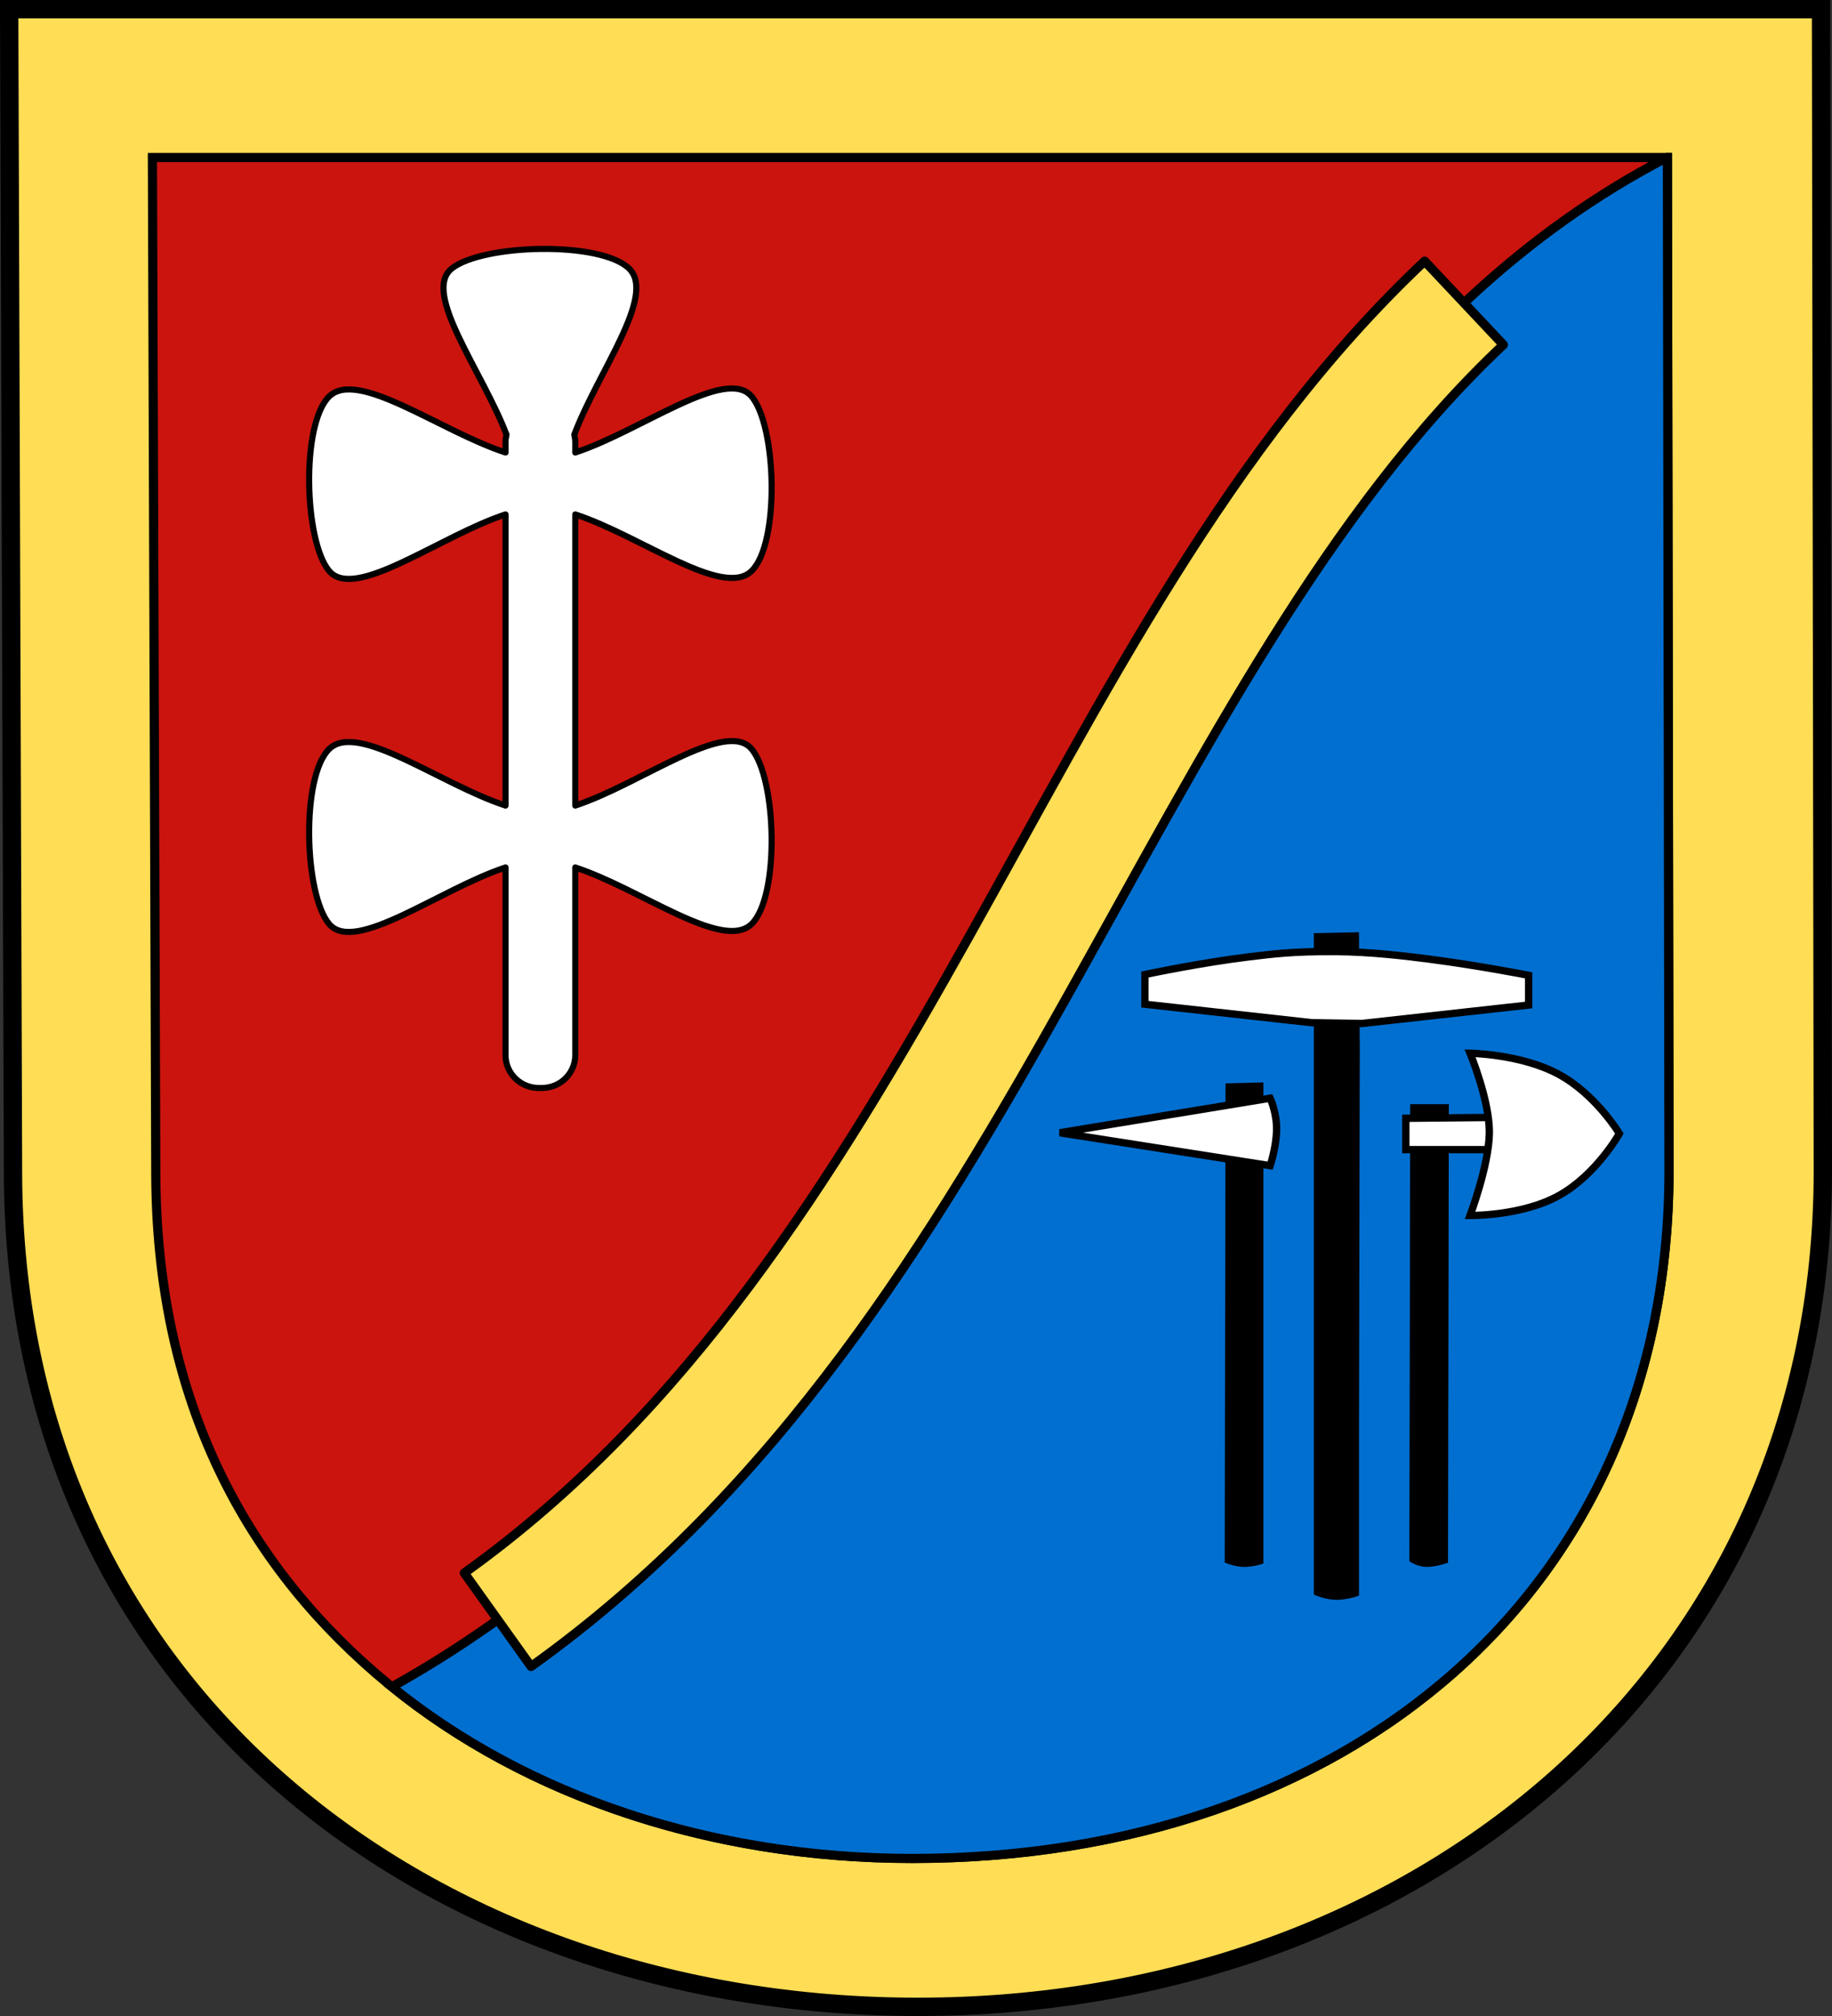 <?xml version="1.0" encoding="UTF-8" standalone="no"?>
<!-- Created with Inkscape (http://www.inkscape.org/) -->
<svg
   xmlns:svg="http://www.w3.org/2000/svg"
   xmlns="http://www.w3.org/2000/svg"
   version="1.0"
   width="750"
   height="825"
   id="svg9211">
  <rect width="100%" height="100%" fill="#333333" stroke="none"/>
  <defs
     id="defs9214">
    <marker
       markerUnits="strokeWidth"
       refX="0"
       refY="5"
       markerWidth="4"
       markerHeight="3"
       orient="auto"
       viewBox="0 0 10 10"
       id="ArrowEnd">
      <path
         d="M 0,0 L 10,5 L 0,10 L 0,0 z "
         id="path7" />
    </marker>
    <marker
       markerUnits="strokeWidth"
       refX="10"
       refY="5"
       markerWidth="4"
       markerHeight="3"
       orient="auto"
       viewBox="0 0 10 10"
       id="ArrowStart">
      <path
         d="M 10,0 L 0,5 L 10,10 L 10,0 z "
         id="path10" />
    </marker>
  </defs>
  <path
     d="M 3.75,3.75 L 5.322,479.13 C 5.322,693.768 177.846,821.25 375.786,821.25 C 580.179,821.25 746.25,684.788 746.25,479.13 L 745.514,3.75 L 3.75,3.75 z "
     style="fill:#ffdd55;fill-opacity:1;stroke:#000000;stroke-width:7.5;stroke-miterlimit:4;stroke-dasharray:none;stroke-opacity:1"
     id="path5974" />
  <g
     transform="translate(-203.303,418.121)"
     id="g3345" />
  <path
     d="M 298.188,-229.469 L 299.562,185 C 299.563,185.062 299.563,185.125 299.562,185.188 C 299.562,276.239 334.133,342.874 389.562,390.812 C 444.992,438.751 523.377,466.594 609.312,466.594 C 786.681,466.594 919.062,358.159 919.062,185.188 L 918.406,-229.469 L 298.188,-229.469 z "
     transform="translate(-235.794,293.929)"
     style="fill:#cb140e;fill-opacity:1;stroke:#000000;stroke-width:3.75;stroke-miterlimit:4;stroke-dasharray:none;stroke-opacity:1"
     id="path9430" />
  <path
     d="M 682.425,64.46 C 446.757,186.832 424.729,542.707 160.456,690.304 C 215.415,734.813 290.978,760.523 373.519,760.523 C 550.887,760.523 683.269,652.088 683.269,479.116 L 682.613,64.46 L 682.425,64.46 z "
     style="fill:#016fd0;fill-opacity:1;stroke:#000000;stroke-width:3.75;stroke-miterlimit:4;stroke-dasharray:none;stroke-opacity:1"
     id="path9434" />
  <path
     d="M 583.238,106.867 C 503.132,182.243 451.945,284.727 396.456,383.773 C 340.967,482.818 281.667,578.222 190.081,643.71 L 217.425,681.96 C 318.704,609.542 381.326,506.931 437.456,406.741 C 493.586,306.552 543.729,208.578 615.456,141.085 L 583.238,106.867 z "
     style="fill:#ffdd55;fill-opacity:1;fill-rule:evenodd;stroke:#000000;stroke-width:3.75;stroke-linecap:butt;stroke-linejoin:round;stroke-miterlimit:4;stroke-dasharray:none;stroke-opacity:1"
     id="path9436" />
  <path
     d="M 221.633,101.864 C 206.432,102.026 190.999,104.922 184.837,109.978 C 172.682,119.951 197.505,152.011 207.357,177.86 C 207.113,178.869 206.955,179.943 206.955,181.027 L 206.955,185.183 C 180.269,176.469 146.492,150.844 134.77,162.225 C 123.172,173.486 124.496,221.541 134.77,233.67 C 145.318,246.124 180.205,219.272 206.955,210.515 L 206.955,329.656 C 180.269,320.942 146.492,295.119 134.77,306.5 C 123.172,317.761 124.496,366.013 134.77,378.143 C 145.313,390.592 180.209,363.756 206.955,354.988 L 206.955,431.776 C 206.955,439.239 213.045,445.234 220.628,445.234 L 221.834,445.234 C 229.416,445.234 235.507,439.239 235.507,431.776 L 235.507,354.988 C 262.192,363.701 295.969,389.525 307.692,378.143 C 319.29,366.882 317.965,318.63 307.692,306.5 C 297.148,294.052 262.252,320.887 235.507,329.656 L 235.507,210.515 C 262.197,219.218 295.965,245.056 307.692,233.67 C 319.29,222.41 317.965,174.355 307.692,162.225 C 297.148,149.777 262.252,176.415 235.507,185.183 L 235.507,181.027 C 235.507,179.943 235.348,178.869 235.105,177.86 C 244.836,152.141 268.738,121.066 257.625,109.978 C 251.905,104.27 236.833,101.701 221.633,101.864 z "
     style="fill:#ffffff;fill-opacity:1;stroke:#000000;stroke-width:2.5;stroke-linecap:round;stroke-linejoin:round;stroke-miterlimit:4;stroke-dasharray:none;stroke-opacity:1"
     id="rect9250" />
  <path
     d="M 1037.038,711.373 L 1067.414,712.152 L 1067.414,1151.429 L 1053.394,1153.765 L 1036.259,1151.429 L 1037.038,711.373 z "
     style="fill:none;fill-opacity:0.75;fill-rule:evenodd;stroke:#000000;stroke-width:0.003;stroke-linecap:butt;stroke-linejoin:miter;stroke-miterlimit:4;stroke-dasharray:none;stroke-opacity:1"
     id="path5696" />
  <g
     transform="matrix(-0.422,0,0,0.422,751.045,360.621)"
     id="g13557">
    <path
       d="M 464.904,53.085 L 501.631,53.864 L 501.631,441.736 L 501.631,689.413 C 501.631,689.413 492.824,693.113 483.642,693.308 C 474.461,693.502 464.904,690.192 464.904,690.192 L 464.904,530.526 L 464.155,161.346 L 464.904,53.085 z "
       style="fill:#000000;fill-opacity:1;fill-rule:evenodd;stroke:#000000;stroke-width:7.111;stroke-linecap:butt;stroke-linejoin:miter;stroke-miterlimit:4;stroke-dasharray:none;stroke-opacity:1"
       id="path2194" />
    <path
       d="M 392.155,75.685 C 345.424,81.721 296.761,91.25 296.761,91.25 L 296.761,120.062 L 458.652,137.969 L 507.134,137.188 L 669.025,119.281 L 669.025,90.469 C 669.025,90.469 614.938,78.985 568.157,73.346 C 544.769,70.527 524.823,67.948 484.454,68.209 C 449.09,68.438 414.394,72.812 392.155,75.685 z "
       style="fill:#ffffff;fill-opacity:1;fill-rule:evenodd;stroke:#000000;stroke-width:7.111;stroke-linecap:butt;stroke-linejoin:miter;stroke-miterlimit:4;stroke-dasharray:none;stroke-opacity:1"
       id="path1314" />
  </g>
  <g
     transform="matrix(-0.422,0,0,0.422,751.045,360.621)"
     id="g13561">
    <path
       d="M 557.664,198.732 L 587.26,199.511 L 588.039,658.259 C 588.039,658.259 580.835,661.18 573.241,661.375 C 565.647,661.569 557.664,659.038 557.664,659.038 L 557.664,198.732 z "
       style="fill:#000000;fill-opacity:1;fill-rule:evenodd;stroke:#000000;stroke-width:7.111;stroke-linecap:butt;stroke-linejoin:miter;stroke-miterlimit:4;stroke-dasharray:none;stroke-opacity:1"
       id="path3944" />
    <path
       d="M 547.538,210.415 L 751.6,243.906 L 547.538,275.839 C 547.538,275.839 541.697,258.509 541.308,241.569 C 540.918,224.629 547.538,210.415 547.538,210.415 z "
       style="fill:#ffffff;fill-opacity:1;fill-rule:evenodd;stroke:#000000;stroke-width:7.111;stroke-linecap:butt;stroke-linejoin:miter;stroke-miterlimit:4;stroke-dasharray:none;stroke-opacity:1"
       id="path3069" />
  </g>
  <g
     transform="matrix(-0.422,0,0,0.422,751.045,360.621)"
     id="g13565">
    <path
       d="M 377.747,219.761 L 408.123,219.761 L 408.901,657.48 C 408.901,657.48 402.476,661.569 394.882,661.375 C 387.288,661.18 378.526,658.259 378.526,658.259 L 377.747,219.761 z "
       style="fill:#000000;fill-opacity:1;fill-rule:evenodd;stroke:#000000;stroke-width:7.111;stroke-linecap:butt;stroke-linejoin:miter;stroke-miterlimit:4;stroke-dasharray:none;stroke-opacity:1"
       id="path11809" />
    <path
       d="M 335.689,229.107 L 415.911,229.886 L 415.911,260.262 L 327.121,260.262 L 335.689,229.107 z "
       style="fill:#ffffff;fill-opacity:1;fill-rule:evenodd;stroke:#000000;stroke-width:7.111;stroke-linecap:butt;stroke-linejoin:miter;stroke-miterlimit:4;stroke-dasharray:none;stroke-opacity:1"
       id="path5694" />
    <path
       d="M 353.602,166.799 C 353.602,166.799 304.145,167.577 267.928,187.049 C 231.711,206.52 208.734,244.684 208.734,244.684 C 208.734,244.684 230.932,284.406 267.149,304.657 C 303.366,324.907 353.602,324.128 353.602,324.128 C 353.602,324.128 335.52,276.217 334.91,244.684 C 334.299,213.137 353.602,166.799 353.602,166.799 z "
       style="fill:#ffffff;fill-opacity:1;fill-rule:evenodd;stroke:#000000;stroke-width:7.111;stroke-linecap:butt;stroke-linejoin:miter;stroke-miterlimit:4;stroke-dasharray:none;stroke-opacity:1"
       id="path4819" />
  </g>
</svg>
